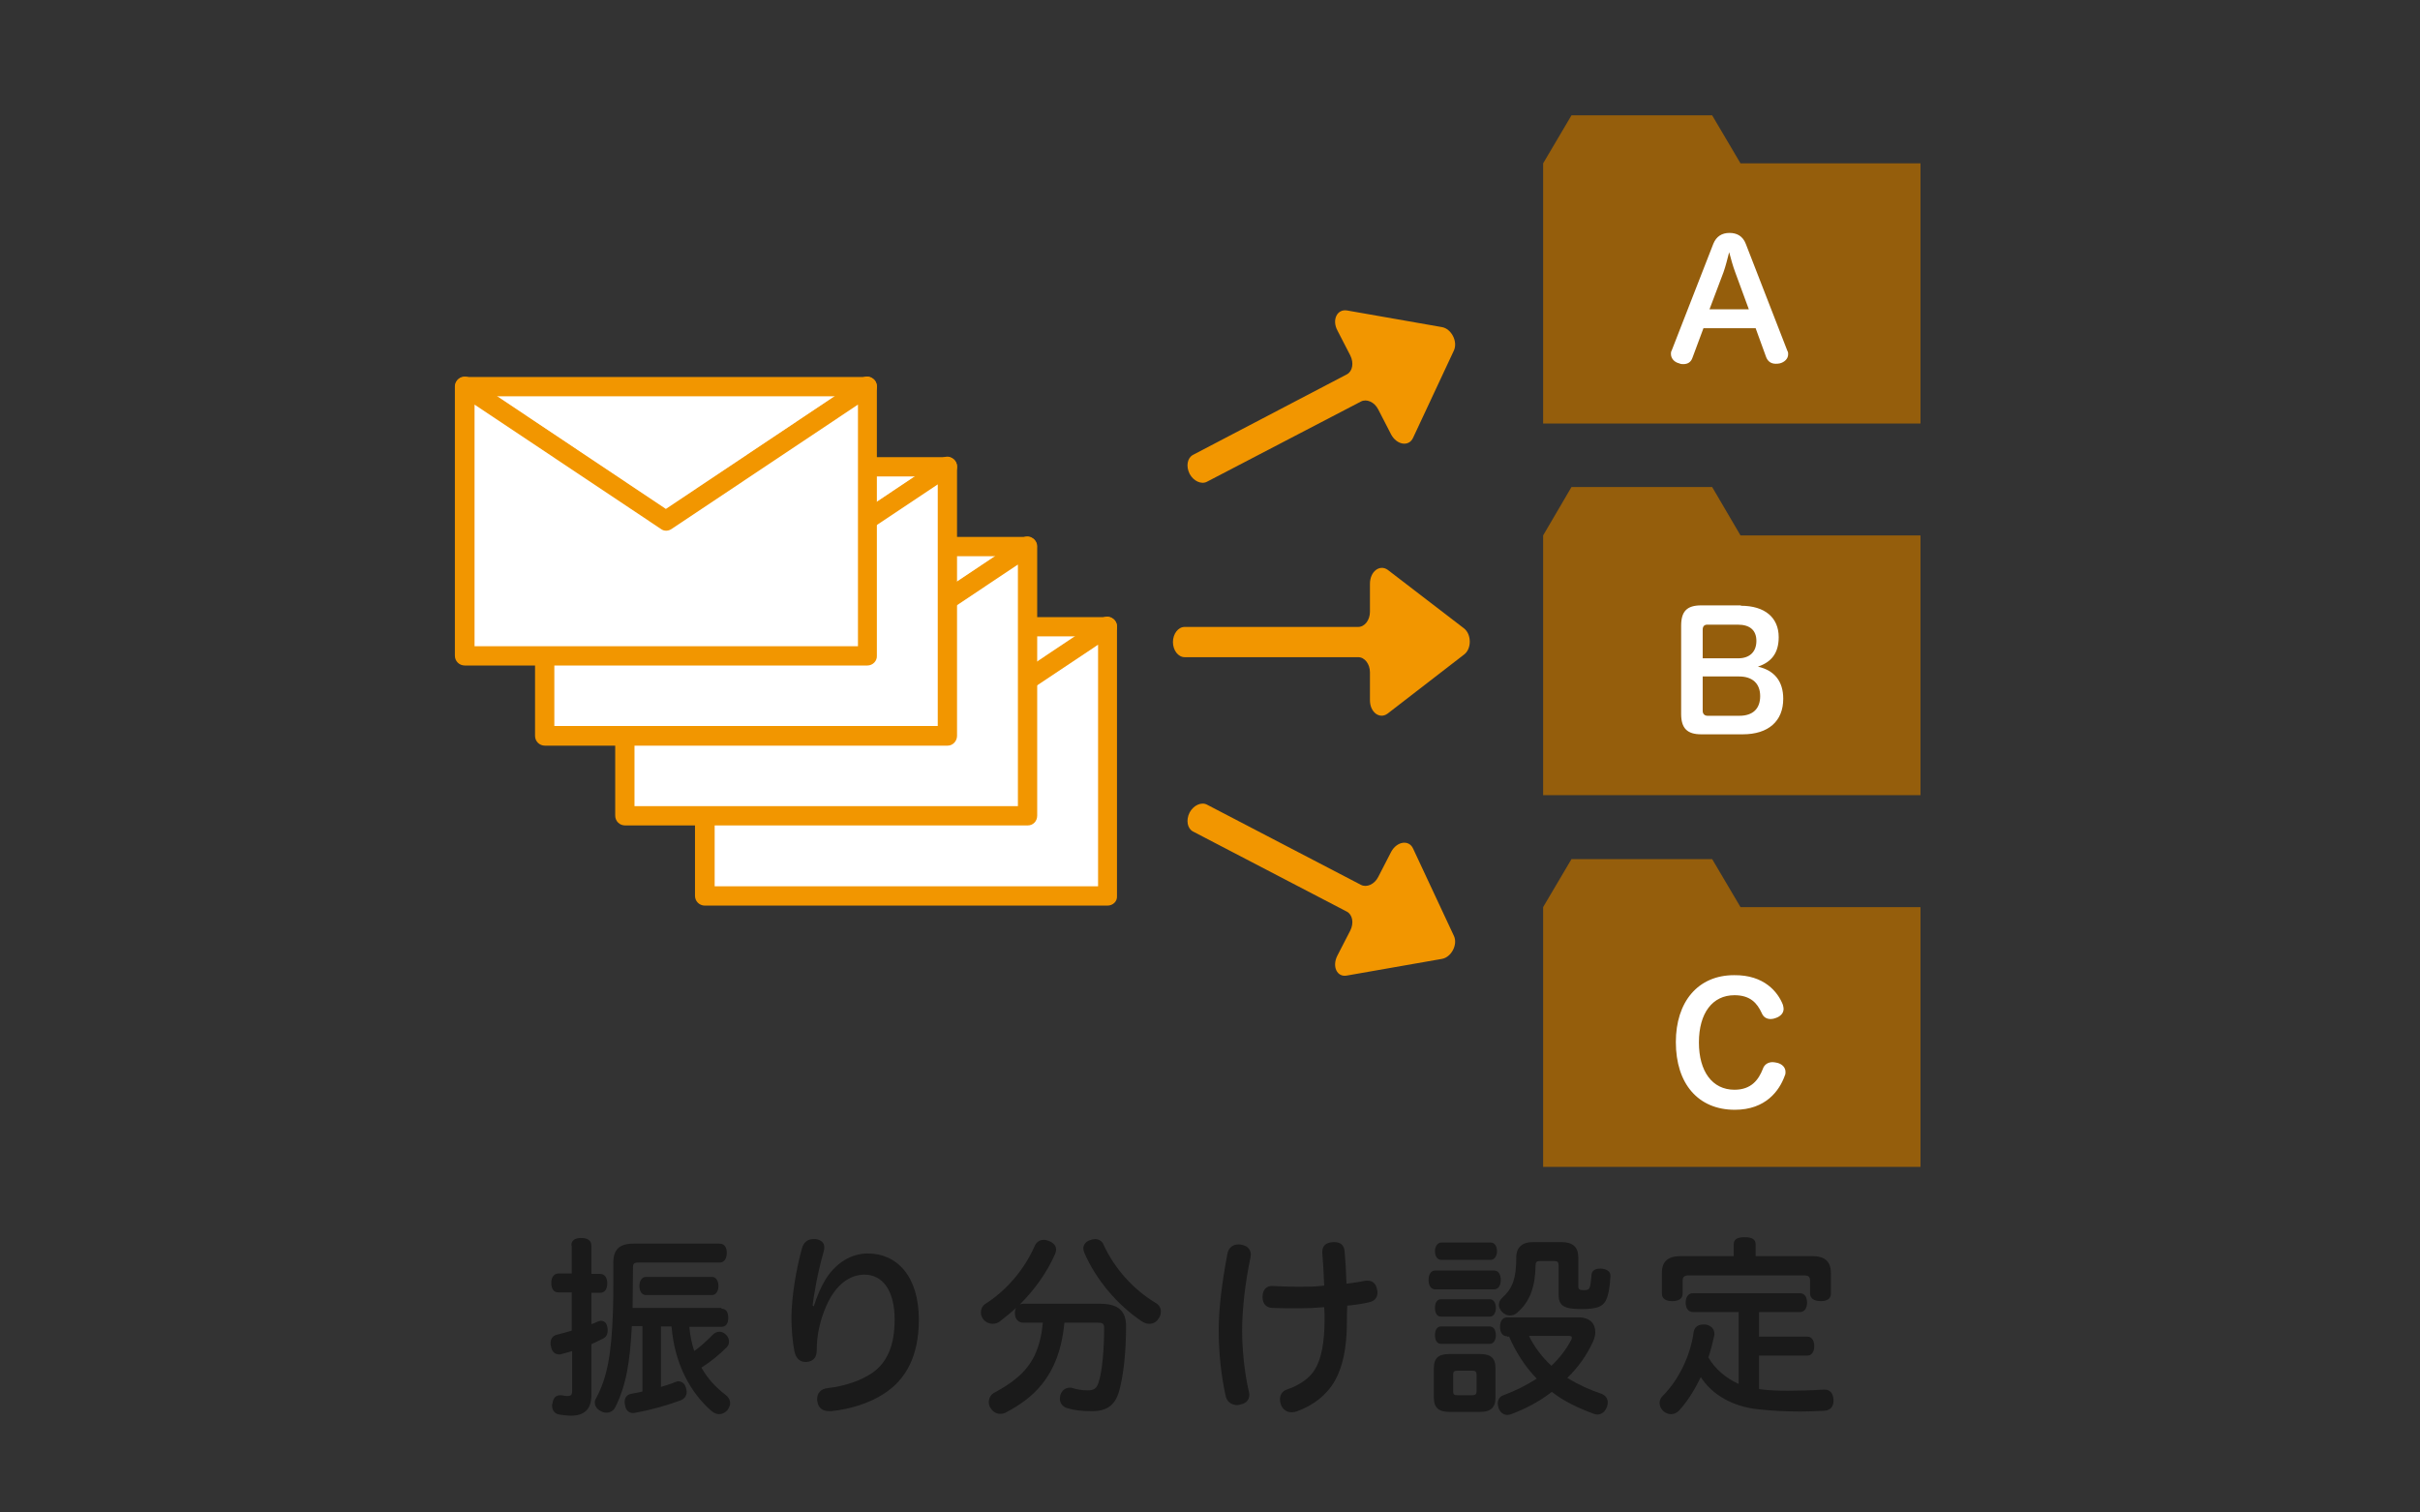 <?xml version="1.0" encoding="utf-8"?>
<!-- Generator: Adobe Illustrator 23.0.2, SVG Export Plug-In . SVG Version: 6.00 Build 0)  -->
<svg version="1.1" xmlns="http://www.w3.org/2000/svg" xmlns:xlink="http://www.w3.org/1999/xlink" x="0px" y="0px" width="640px"
	 height="400px" viewBox="0 0 640 400" style="enable-background:new 0 0 640 400;" xml:space="preserve">
<rect x="0" y="0" width="640" height="400" fill="#333333" stroke="none"/>
<style type="text/css">
	.st0{fill:#1A1A1A;}
	.st1{fill:#FFFFFF;}
	.st2{fill:#F29600;}
	.st3{clip-path:url(#SVGID_2_);fill:#F29600;}
	.st4{clip-path:url(#SVGID_4_);fill:#F29600;}
	.st5{clip-path:url(#SVGID_4_);fill:#955E0C;}
	.st6{clip-path:url(#SVGID_6_);fill:#955E0C;}
	.st7{clip-path:url(#SVGID_8_);fill:#955E0C;}
	.st8{clip-path:url(#SVGID_8_);}
	.st9{display:none;}
</style>
<g id="レイヤー_3">
	<g>
		<g>
			<path class="st0" d="M151.1,329.4c0-1.4,1-2,2.6-2c1.7,0,2.7,0.7,2.7,2v7.5h2.3c1.2,0,1.9,1,1.9,2.5c0,1.6-0.7,2.5-1.9,2.5h-2.3
				v8.3c0.6-0.2,1.1-0.4,1.7-0.7c0.3-0.1,0.6-0.2,0.8-0.2c0.8,0,1.5,0.5,1.7,1.6c0.1,0.4,0.1,0.7,0.1,1c0,1-0.4,1.7-1.2,2.1
				c-1,0.5-2,1-3.1,1.5V369c0,3.8-2,5.4-5.4,5.4c-1,0-2.3-0.2-3.1-0.3c-1.1-0.2-1.9-1-1.9-2.4c0-0.2,0-0.4,0.1-0.5
				c0.2-1.5,0.9-2.2,2-2.2c0.1,0,0.3,0,0.4,0c0.5,0.1,1.1,0.2,1.5,0.2c1,0,1.3-0.3,1.3-1.3v-10.6c-1,0.3-1.9,0.6-2.8,0.8
				c-0.2,0.1-0.4,0.1-0.6,0.1c-1.1,0-2-0.7-2.2-2.2c-0.1-0.3-0.1-0.5-0.1-0.7c0-1.3,0.6-2,1.6-2.3c1.3-0.3,2.7-0.7,4-1.1v-10.1h-3.5
				c-1.3,0-1.9-1-1.9-2.5c0-1.5,0.7-2.5,1.9-2.5h3.5V329.4z M190.8,346.1c1.2,0,1.8,0.9,1.8,2.4c0,1.5-0.6,2.4-1.8,2.4h-8.5
				c0.2,2.2,0.6,4.3,1.3,6.4c1.6-1.1,3.4-2.8,4.9-4.3c0.5-0.5,1.1-0.8,1.7-0.8c0.6,0,1.2,0.2,1.7,0.7c0.6,0.5,0.9,1.2,0.9,1.9
				c0,0.6-0.2,1.1-0.6,1.5c-1.9,1.9-4.2,3.8-6.7,5.4c1.7,3,3.9,5.3,6.4,7.2c0.8,0.6,1.2,1.4,1.2,2.2c0,0.6-0.3,1.2-0.7,1.8
				c-0.6,0.7-1.4,1.1-2.2,1.1c-0.7,0-1.4-0.3-2.1-0.9c-5.4-4.7-9.7-12.3-10.5-22.3h-2.8v16c1.3-0.4,2.6-0.8,3.8-1.3
				c0.3-0.1,0.6-0.2,0.8-0.2c0.9,0,1.7,0.6,2,1.7c0.1,0.4,0.2,0.8,0.2,1.1c0,1.1-0.6,1.8-1.5,2.2c-3.4,1.3-8,2.6-12,3.3
				c-0.3,0.1-0.5,0.1-0.6,0.1c-1.2,0-2-0.7-2.2-2.1c-0.1-0.3-0.1-0.6-0.1-0.8c0-1.2,0.6-2,1.8-2.2c0.9-0.2,1.9-0.3,2.9-0.6v-17.3
				h-2.8c-0.5,9.6-1.5,15.7-4.4,21.5c-0.5,0.9-1.3,1.4-2.3,1.4c-0.5,0-1-0.1-1.5-0.4c-1-0.5-1.6-1.3-1.6-2.3c0-0.4,0.1-0.8,0.4-1.2
				c2.9-5.5,4-11.5,4.4-22.7c0.1-2.5,0.1-5.2,0.1-7.9c0-1.8,0-3.5,0-5.2c0-3.4,1.6-5,5.3-5h22.8c1.3,0,1.9,1,1.9,2.4
				c0,1.5-0.6,2.6-1.9,2.6h-21.5c-1.1,0-1.4,0.3-1.4,1.3c0,3.4-0.1,7.2-0.1,10.7H190.8z M188.3,337.7c1.1,0,1.7,1.1,1.7,2.4
				c0,1.4-0.7,2.4-1.7,2.4h-17.5c-1.1,0-1.7-1.1-1.7-2.4c0-1.4,0.7-2.4,1.7-2.4H188.3z"/>
			<path class="st0" d="M215.2,345.5c0.9-2.8,2-5.3,3.1-7.1c2.8-4.5,6.9-6.9,11.2-6.9c7.7,0,13.5,6,13.5,17.5
				c0,9.6-3.4,15.8-9.1,19.5c-3.7,2.5-9,4.2-14.1,4.7c-0.2,0-0.3,0-0.5,0c-1.6,0-2.8-0.7-3.1-2.4c-0.1-0.3-0.1-0.6-0.1-0.8
				c0-1.6,1-2.7,2.8-2.9c4.5-0.5,8.9-2,11.9-4.1c3.8-2.7,5.8-7.2,5.8-14c0-7.9-3.3-11.9-8-11.9c-3.9,0-7.6,2.7-10,8.1
				c-1.7,3.8-2.6,7.8-2.6,11.8c0,1.8-0.7,3-2.7,3.2c-0.1,0-0.1,0-0.2,0c-1.5,0-2.6-0.9-3-2.8c-0.5-2.5-0.8-5.9-0.8-9.2
				c0.1-5.5,1.2-12.3,2.8-18.1c0.5-1.7,1.6-2.4,3-2.4c0.2,0,0.4,0,0.6,0c1.5,0.2,2.3,1,2.3,2.2c0,0.4-0.1,0.8-0.2,1.2
				c-0.9,3.2-1.8,7.1-2.2,9.7c-0.3,1.5-0.5,3-0.7,4.4L215.2,345.5z"/>
			<path class="st0" d="M270.6,349.8c-1.3,0-2.2-1-2.2-2.5c0-0.6,0.1-1,0.3-1.4c-1.4,1.3-2.8,2.4-4.2,3.5c-0.6,0.5-1.3,0.7-2,0.7
				c-0.9,0-1.7-0.4-2.3-1c-0.5-0.6-0.8-1.3-0.8-2c0-0.9,0.4-1.7,1.1-2.2c5.8-3.7,10.4-9.2,13.1-15.3c0.5-1.1,1.3-1.7,2.4-1.7
				c0.5,0,0.9,0.1,1.4,0.3c1.3,0.5,1.9,1.3,1.9,2.3c0,0.4-0.1,0.8-0.3,1.2c-2.1,4.8-5.4,9.4-9.3,13.3c0.3-0.1,0.5-0.2,0.8-0.2H291
				c4.6,0,6.8,1.8,6.8,5.9c0,7.1-0.7,13-1.8,17.1c-1.1,3.9-3.3,5.4-7.2,5.4c-2.6,0-4.6-0.2-6.6-0.8c-1.2-0.4-1.9-1.3-1.9-2.5
				c0-0.3,0.1-0.6,0.1-0.9c0.4-1.3,1.4-2,2.5-2c0.3,0,0.5,0,0.8,0.1c1.2,0.4,2.6,0.6,4,0.6c1.7,0,2.4-0.6,2.9-2.3
				c0.9-2.9,1.4-8.4,1.4-14.3c0-1.1-0.5-1.3-1.7-1.3h-8.8c-0.4,4-1.2,7.8-2.9,11.4c-1.7,3.6-4.2,6.7-7.4,9.1
				c-1.6,1.2-3.2,2.2-4.9,3.1c-0.6,0.4-1.2,0.5-1.8,0.5c-1,0-1.9-0.5-2.5-1.5c-0.4-0.5-0.5-1.1-0.5-1.6c0-1,0.5-2,1.5-2.5
				c4.4-2.4,8.3-5.1,10.6-9.8c1.3-2.8,1.9-5.6,2.2-8.7H270.6z M307,346.9c0,0.6-0.2,1.3-0.6,1.8c-0.6,1-1.5,1.4-2.5,1.4
				c-0.7,0-1.4-0.3-2-0.7c-6.4-4.3-12-10.9-15.1-18c-0.2-0.5-0.3-0.9-0.3-1.2c0-1,0.6-1.8,1.7-2.2c0.5-0.2,1-0.3,1.4-0.3
				c1,0,1.9,0.5,2.3,1.6c2.9,6.2,7.7,11.6,13.6,15.2C306.6,345.1,307,345.9,307,346.9z"/>
			<path class="st0" d="M330.8,331.8c0,0.3-0.1,0.5-0.1,0.8c-1.4,6.6-2.2,13.7-2.2,19.2c0,5.2,0.6,11,1.7,15.9
				c0.1,0.4,0.2,0.8,0.2,1.1c0,1.4-0.8,2.3-2.2,2.6c-0.3,0.1-0.7,0.2-1,0.2c-1.3,0-2.6-0.7-3-2.2c-1.2-5.1-1.9-11.6-1.9-17.7
				c0-5.7,0.9-12.7,2.3-20.1c0.3-1.7,1.5-2.5,3-2.5c0.2,0,0.5,0,0.7,0.1C329.8,329.4,330.8,330.4,330.8,331.8z M356.2,349.7
				c0,7-1.2,12-3.2,15.5c-2.1,3.7-5.7,6.5-9.9,8c-0.5,0.2-1,0.3-1.5,0.3c-1.3,0-2.3-0.7-2.8-1.9c-0.2-0.5-0.3-1-0.3-1.5
				c0-1.2,0.6-2.2,1.8-2.6c3.2-1.1,6.1-2.9,7.6-5.6c1.5-2.6,2.4-6.8,2.4-12.9c0-1.1,0-2.2-0.1-3.3c-2.2,0.2-4.4,0.3-6.7,0.3
				c-2.4,0-5.2,0-7.1-0.1c-1.6-0.1-2.5-1.2-2.5-2.8c0,0,0-0.1,0-0.2c0-1.7,1-2.9,2.6-2.8c1.8,0.1,4.5,0.2,6.7,0.2c2.4,0,4.7,0,7-0.3
				c-0.1-3-0.3-6.2-0.5-8.6c0-0.1,0-0.2,0-0.3c0-1.7,1-2.5,2.9-2.6c0.1,0,0.2,0,0.3,0c1.7,0,2.6,0.9,2.7,2.5
				c0.2,2.2,0.4,5.2,0.5,8.5c1.8-0.2,3.6-0.5,5-0.8c0.2,0,0.4,0,0.6,0c1.5,0,2.3,1,2.5,2.5c0.1,0.2,0.1,0.4,0.1,0.6
				c0,1.4-0.8,2.3-2.2,2.6c-1.7,0.4-3.6,0.7-5.8,0.9C356.2,346.7,356.2,348.1,356.2,349.7z"/>
			<path class="st0" d="M379.6,341c-1.2,0-1.8-1.1-1.8-2.5s0.6-2.5,1.8-2.5h15.5c1.2,0,1.8,1.1,1.8,2.5s-0.6,2.5-1.8,2.5H379.6z
				 M395.5,369.6c0,2.7-1.3,3.8-4.1,3.8h-8.1c-2.8,0-4.1-1.1-4.1-3.8v-7.8c0-2.7,1.3-3.7,4.1-3.7h8.1c2.8,0,4.1,1,4.1,3.7V369.6z
				 M381.2,333.2c-1.1,0-1.7-1-1.7-2.3s0.7-2.3,1.7-2.3h13c1.1,0,1.7,1,1.7,2.3s-0.7,2.3-1.7,2.3H381.2z M381.1,348.2
				c-1.1,0-1.6-1-1.6-2.3s0.5-2.3,1.6-2.3H394c1,0,1.6,1,1.6,2.3s-0.6,2.3-1.6,2.3H381.1z M381.1,355.4c-1.1,0-1.6-1-1.6-2.3
				s0.5-2.3,1.6-2.3H394c1,0,1.6,1,1.6,2.3s-0.6,2.3-1.6,2.3H381.1z M390.5,363.6c0-0.9-0.4-1.1-1.2-1.1h-3.8
				c-0.9,0-1.2,0.2-1.2,1.1v4.3c0,0.9,0.3,1.1,1.2,1.1h3.8c0.9,0,1.2-0.3,1.2-1.1V363.6z M398.6,353.4c-1.3,0-1.9-1.1-1.9-2.5
				s0.6-2.5,1.9-2.5h18.9c3,0,4.4,1.7,4.4,3.9c0,0.8-0.2,1.6-0.6,2.5c-1.6,3.5-3.9,6.8-6.8,9.6c2.9,1.8,6,3.2,9,4.2
				c1.1,0.4,1.7,1.3,1.7,2.3c0,0.4-0.1,0.7-0.2,1.1c-0.5,1.4-1.5,2.1-2.6,2.1c-0.3,0-0.6-0.1-0.9-0.2c-4.1-1.5-7.9-3.3-11.1-5.8
				c-3.2,2.5-6.8,4.4-10.5,5.8c-0.4,0.2-0.9,0.3-1.2,0.3c-1,0-1.8-0.5-2.3-1.6c-0.2-0.5-0.3-1-0.3-1.4c0-1,0.5-1.9,1.5-2.2
				c3.2-1.2,6.2-2.7,8.8-4.4c-3.1-3.2-5.5-7-7.3-11.1H398.6z M412.2,334.7c0-0.9-0.3-1.2-1.1-1.2h-3.9c-0.8,0-1.1,0.3-1.1,1.2
				c-0.1,5.5-1.4,9.5-4.9,12.5c-0.6,0.5-1.2,0.7-1.9,0.7c-0.7,0-1.4-0.3-2-0.9c-0.6-0.6-0.9-1.3-0.9-1.9c0-0.7,0.3-1.3,0.8-1.8
				c2.8-2.5,3.8-5.1,3.8-10.8c0-2.7,1.7-4,4.3-4h7.7c2.9,0,4.4,1.3,4.4,4v7.7c0,0.8,0.4,1,1.4,1c1.2,0,1.5-0.2,1.7-1
				c0.2-0.8,0.3-2,0.4-3.1c0.1-1.1,1-1.6,2.3-1.6c0.1,0,0.2,0,0.2,0c1.5,0.1,2.5,0.7,2.5,1.9c0,0.1,0,0.1,0,0.1
				c-0.1,2.4-0.5,5.2-1.3,6.6c-0.9,1.5-2.4,2.1-6.4,2.1c-4.5,0-6-0.8-6-3.8V334.7z M404.4,353.4c1.5,3,3.5,5.6,5.9,7.8
				c2.1-2,3.8-4.2,5.1-6.6c0.2-0.3,0.3-0.6,0.3-0.8c0-0.4-0.3-0.5-0.9-0.5H404.4z"/>
			<path class="st0" d="M465.5,367.4c2.1,0.3,4.6,0.4,7.3,0.4c3.1,0,6.4-0.1,9.5-0.3c0.1,0,0.2,0,0.2,0c1.6,0,2.3,1.1,2.4,2.7
				c0,0.1,0,0.1,0,0.2c0,1.7-0.9,2.6-2.5,2.7c-1.9,0.1-4,0.2-6.2,0.2c-3.8,0-7.8-0.2-11.3-0.6c-6.6-0.7-12.1-3.8-15.1-8.5
				c-1.6,3.3-3.5,6.4-5.8,8.9c-0.6,0.6-1.3,0.9-2.1,0.9c-0.7,0-1.4-0.3-2-0.8c-0.7-0.7-1-1.4-1-2.2c0-0.7,0.3-1.3,0.8-1.8
				c4.3-4.3,7.4-10.8,8.2-16.9c0.2-1.3,1.2-2,2.4-2c0.3,0,0.6,0,0.8,0c1.6,0.3,2.3,1.3,2.3,2.5c0,0.2,0,0.4-0.1,0.6
				c-0.4,1.9-0.9,3.8-1.5,5.6c1.8,3.1,4.7,5.5,8,7v-19h-12c-1.3,0-2-1-2-2.5c0-1.5,0.7-2.5,2-2.5h28.2c1.2,0,1.9,1,1.9,2.5
				c0,1.5-0.7,2.5-1.9,2.5h-10.8v6.5h12.8c1.2,0,1.8,1.1,1.8,2.5c0,1.5-0.7,2.5-1.8,2.5h-12.8v8.8L465.5,367.4z M479.2,332.2
				c3.3,0,5,1.3,5,4.5v5.4c0,1.4-1,2-2.7,2c-1.7,0-2.8-0.7-2.8-2v-3.4c0-1-0.4-1.4-1.6-1.4h-30.5c-1.2,0-1.6,0.4-1.6,1.4v3.4
				c0,1.4-1.1,2-2.8,2c-1.7,0-2.7-0.7-2.7-2v-5.4c0-3.2,1.7-4.5,5-4.5h14v-3.1c0-1.4,1-1.9,2.9-1.9c2,0,2.9,0.6,2.9,1.9v3.1H479.2z"
				/>
		</g>
	</g>
	<g id="レイヤー_49">
	</g>
	<g>
		<polygon class="st1" points="292.9,165.8 186.4,165.8 239.7,201.4 		"/>
		<path class="st2" d="M239.7,203.9c-0.5,0-1-0.1-1.4-0.4L185,167.9c-0.9-0.6-1.4-1.8-1-2.9c0.3-1.1,1.3-1.8,2.4-1.8h106.5
			c1.1,0,2.1,0.7,2.4,1.8c0.3,1.1-0.1,2.2-1,2.9l-53.3,35.6C240.7,203.8,240.2,203.9,239.7,203.9z M194.9,168.3l44.8,30l44.8-30
			H194.9z"/>
		<polygon class="st1" points="239.7,201.4 186.4,165.8 186.4,237 292.9,237 292.9,165.8 		"/>
		<path class="st2" d="M292.9,239.5H186.4c-1.4,0-2.6-1.1-2.6-2.6v-71.2c0-0.9,0.5-1.8,1.4-2.3c0.8-0.4,1.8-0.4,2.6,0.1l51.8,34.6
			l51.8-34.6c0.8-0.5,1.8-0.6,2.6-0.1c0.8,0.4,1.4,1.3,1.4,2.3V237C295.5,238.4,294.3,239.5,292.9,239.5z M189,234.4h101.4v-63.9
			l-49.3,32.9c-0.9,0.6-2,0.6-2.8,0L189,170.5V234.4z"/>
		<polygon class="st1" points="271.8,144.6 165.3,144.6 218.5,180.2 		"/>
		<path class="st2" d="M218.5,182.7c-0.5,0-1-0.1-1.4-0.4l-53.3-35.6c-0.9-0.6-1.4-1.8-1-2.9c0.3-1.1,1.3-1.8,2.4-1.8h106.5
			c1.1,0,2.1,0.7,2.4,1.8c0.3,1.1-0.1,2.2-1,2.9l-53.2,35.6C219.5,182.6,219,182.7,218.5,182.7z M173.7,147.1l44.8,30l44.8-30H173.7
			z"/>
		<polygon class="st1" points="218.5,180.2 165.3,144.6 165.3,215.8 271.8,215.8 271.8,144.6 		"/>
		<path class="st2" d="M271.8,218.3H165.3c-1.4,0-2.6-1.1-2.6-2.6v-71.2c0-0.9,0.5-1.8,1.4-2.3c0.8-0.4,1.8-0.4,2.6,0.1l51.8,34.6
			l51.8-34.6c0.8-0.5,1.8-0.6,2.6-0.1c0.8,0.4,1.4,1.3,1.4,2.3v71.2C274.3,217.2,273.2,218.3,271.8,218.3z M167.8,213.2h101.4v-63.9
			l-49.3,32.9c-0.9,0.6-2,0.6-2.8,0l-49.3-32.9V213.2z"/>
		<polygon class="st1" points="250.6,123.4 144.1,123.4 197.3,159 		"/>
		<path class="st2" d="M197.3,161.6c-0.5,0-1-0.1-1.4-0.4l-53.2-35.6c-0.9-0.6-1.4-1.8-1-2.9c0.3-1.1,1.3-1.8,2.4-1.8h106.5
			c1.1,0,2.1,0.7,2.4,1.8c0.3,1.1-0.1,2.2-1,2.9l-53.3,35.6C198.3,161.4,197.8,161.6,197.3,161.6z M152.5,126l44.8,30l44.8-30H152.5
			z"/>
		<polygon class="st1" points="197.3,159 144.1,123.4 144.1,194.6 250.6,194.6 250.6,123.4 		"/>
		<path class="st2" d="M250.6,197.2H144.1c-1.4,0-2.6-1.1-2.6-2.6v-71.2c0-0.9,0.5-1.8,1.4-2.3c0.8-0.4,1.8-0.4,2.6,0.1l51.8,34.6
			l51.8-34.6c0.8-0.5,1.8-0.6,2.6-0.1c0.8,0.4,1.4,1.3,1.4,2.3v71.2C253.1,196,252,197.2,250.6,197.2z M146.6,192H248v-63.9
			l-49.3,32.9c-0.9,0.6-2,0.6-2.8,0l-49.3-32.9V192z"/>
		<polygon class="st1" points="122.9,102.2 176.1,137.8 229.4,102.2 		"/>
		<g>
			<defs>
				<rect id="SVGID_1_" x="120.3" y="30.5" width="387.5" height="279.1"/>
			</defs>
			<clipPath id="SVGID_2_">
				<use xlink:href="#SVGID_1_"  style="overflow:visible;"/>
			</clipPath>
			<path class="st3" d="M176.1,140.4c-0.5,0-1-0.1-1.4-0.4l-53.2-35.6c-0.9-0.6-1.4-1.8-1-2.9c0.3-1.1,1.3-1.8,2.4-1.8h106.5
				c1.1,0,2.1,0.7,2.4,1.8c0.3,1.1-0.1,2.2-1,2.9l-53.3,35.6C177.1,140.2,176.6,140.4,176.1,140.4z M131.3,104.8l44.8,30l44.8-30
				H131.3z"/>
		</g>
		<polygon class="st1" points="176.1,137.8 122.9,102.2 122.9,173.4 229.4,173.4 229.4,102.2 		"/>
		<g>
			<defs>
				<rect id="SVGID_3_" x="120.3" y="30.5" width="387.5" height="279.1"/>
			</defs>
			<clipPath id="SVGID_4_">
				<use xlink:href="#SVGID_3_"  style="overflow:visible;"/>
			</clipPath>
			<path class="st4" d="M229.4,176H122.9c-1.4,0-2.6-1.1-2.6-2.6v-71.2c0-0.9,0.5-1.8,1.4-2.3c0.8-0.4,1.8-0.4,2.6,0.1l51.8,34.6
				l51.8-34.6c0.8-0.5,1.8-0.6,2.6-0.1c0.8,0.4,1.4,1.3,1.4,2.3v71.2C232,174.8,230.8,176,229.4,176z M125.5,170.9h101.4V107
				l-49.3,32.9c-0.9,0.6-2,0.6-2.8,0L125.5,107V170.9z"/>
			<path class="st4" d="M367,150.7l20.2,15.5c2,1.6,2,5.4,0,6.9L367,188.7c-2.1,1.6-4.7-0.3-4.7-3.5v-7.4c0-2.2-1.4-4-3.1-4h-45.9
				c-1.7,0-3.1-1.8-3.1-4c0-2.2,1.4-4,3.1-4h45.9c1.7,0,3.1-1.8,3.1-4v-7.4C362.3,151.1,364.9,149.2,367,150.7"/>
			<path class="st4" d="M356.2,82.1l25.1,4.4c2.5,0.4,4.3,3.8,3.2,6.2l-10.8,23.1c-1.1,2.4-4.3,1.9-5.8-0.9l-3.4-6.6
				c-1-2-3.1-2.9-4.6-2.1l-40.7,21.2c-1.5,0.8-3.6-0.2-4.6-2.1c-1-2-0.6-4.2,0.9-5L356.2,99c1.5-0.8,1.9-3,0.9-5l-3.4-6.6
				C352.2,84.6,353.6,81.7,356.2,82.1"/>
			<path class="st4" d="M356.2,258l25.1-4.4c2.5-0.4,4.3-3.8,3.2-6.1l-10.8-23.1c-1.1-2.4-4.3-1.9-5.8,0.9l-3.4,6.6
				c-1,2-3.1,2.9-4.6,2.1l-40.7-21.2c-1.5-0.8-3.6,0.2-4.6,2.1c-1,2-0.6,4.2,0.9,5l40.7,21.2c1.5,0.8,1.9,3,0.9,5l-3.4,6.6
				C352.2,255.6,353.6,258.5,356.2,258"/>
			<polygon class="st5" points="460.3,43.2 452.8,30.5 415.6,30.5 408.1,43.2 408.1,112 507.9,112 507.9,43.2 			"/>
		</g>
		<g>
			<path class="st1" d="M447.6,94.6c-0.4,1.2-1.3,1.7-2.4,1.7c-0.3,0-0.7,0-1.1-0.2c-1.3-0.3-2.2-1.3-2.2-2.5c0-0.3,0-0.6,0.2-0.9
				l11-28.2c0.8-2,2.3-2.9,4.3-2.9c1.9,0,3.5,0.8,4.3,2.9l11,28.3c0.2,0.3,0.2,0.6,0.2,0.9c0,1.2-1,2.1-2.2,2.4
				c-0.4,0.1-0.8,0.1-1.1,0.1c-1.1,0-2-0.5-2.5-1.7l-2.8-7.7h-13.8L447.6,94.6z M462.5,81.8l-3.6-9.8c-0.6-1.6-1.1-3.4-1.6-5.3
				c-0.5,1.9-0.9,3.6-1.5,5.3l-3.7,9.8H462.5z"/>
		</g>
		<g>
			<defs>
				<rect id="SVGID_5_" x="120.3" y="30.5" width="387.5" height="279.1"/>
			</defs>
			<clipPath id="SVGID_6_">
				<use xlink:href="#SVGID_5_"  style="overflow:visible;"/>
			</clipPath>
			<polygon class="st6" points="460.3,141.6 452.8,128.8 415.6,128.8 408.1,141.6 408.1,210.3 507.9,210.3 507.9,141.6 			"/>
		</g>
		<g>
			<path class="st1" d="M460.4,160.2c6.3,0,10,3.1,10,8.3c0,4.2-1.9,6.6-5.5,7.8c4.4,1,6.7,3.9,6.7,8.5c0,5.9-3.9,9.4-10.7,9.4h-11
				c-3.7,0-5.3-1.6-5.3-5.4v-23.3c0-3.8,1.5-5.4,5.3-5.4H460.4z M459.7,174.1c3,0,4.8-1.7,4.8-4.6c0-2.8-1.7-4.3-4.9-4.3h-8.1
				c-0.8,0-1.2,0.5-1.2,1.3v7.6H459.7z M450.3,188c0,0.8,0.5,1.3,1.3,1.3h8.4c3.6,0,5.5-1.9,5.5-5.2c0-3.3-2-5.2-5.6-5.2h-9.6V188z"
				/>
		</g>
		<g>
			<defs>
				<rect id="SVGID_7_" x="120.3" y="30.5" width="387.5" height="279.1"/>
			</defs>
			<clipPath id="SVGID_8_">
				<use xlink:href="#SVGID_7_"  style="overflow:visible;"/>
			</clipPath>
			<polygon class="st7" points="460.3,239.9 452.8,227.2 415.6,227.2 408.1,239.9 408.1,308.6 507.9,308.6 507.9,239.9 			"/>
			<g class="st8">
				<path class="st1" d="M471.5,265.7c0.1,0.4,0.2,0.8,0.2,1.1c0,1.2-0.9,2-2,2.4c-0.5,0.2-1,0.3-1.4,0.3c-1,0-1.9-0.4-2.4-1.6
					c-1.2-2.6-3-4.7-7.2-4.7c-5.8,0-9.4,4.7-9.4,12.5c0,7.6,3.5,12.5,9.4,12.5c4.5,0,6.4-2.7,7.5-5.5c0.4-1.2,1.4-1.8,2.6-1.8
					c0.4,0,0.8,0.1,1.3,0.2c1.1,0.3,2.1,1.1,2.1,2.4c0,0.3,0,0.6-0.2,1c-1.4,3.9-5,9-13.2,9c-9.7,0-15.6-6.9-15.6-17.9
					c0-10.6,5.8-17.7,15.4-17.7C466.6,257.8,470.2,262.4,471.5,265.7z"/>
			</g>
		</g>
	</g>
</g>
<g id="ガイドライン_2_" class="st9">
</g>
<g id="中心線" class="st9">
</g>
</svg>
